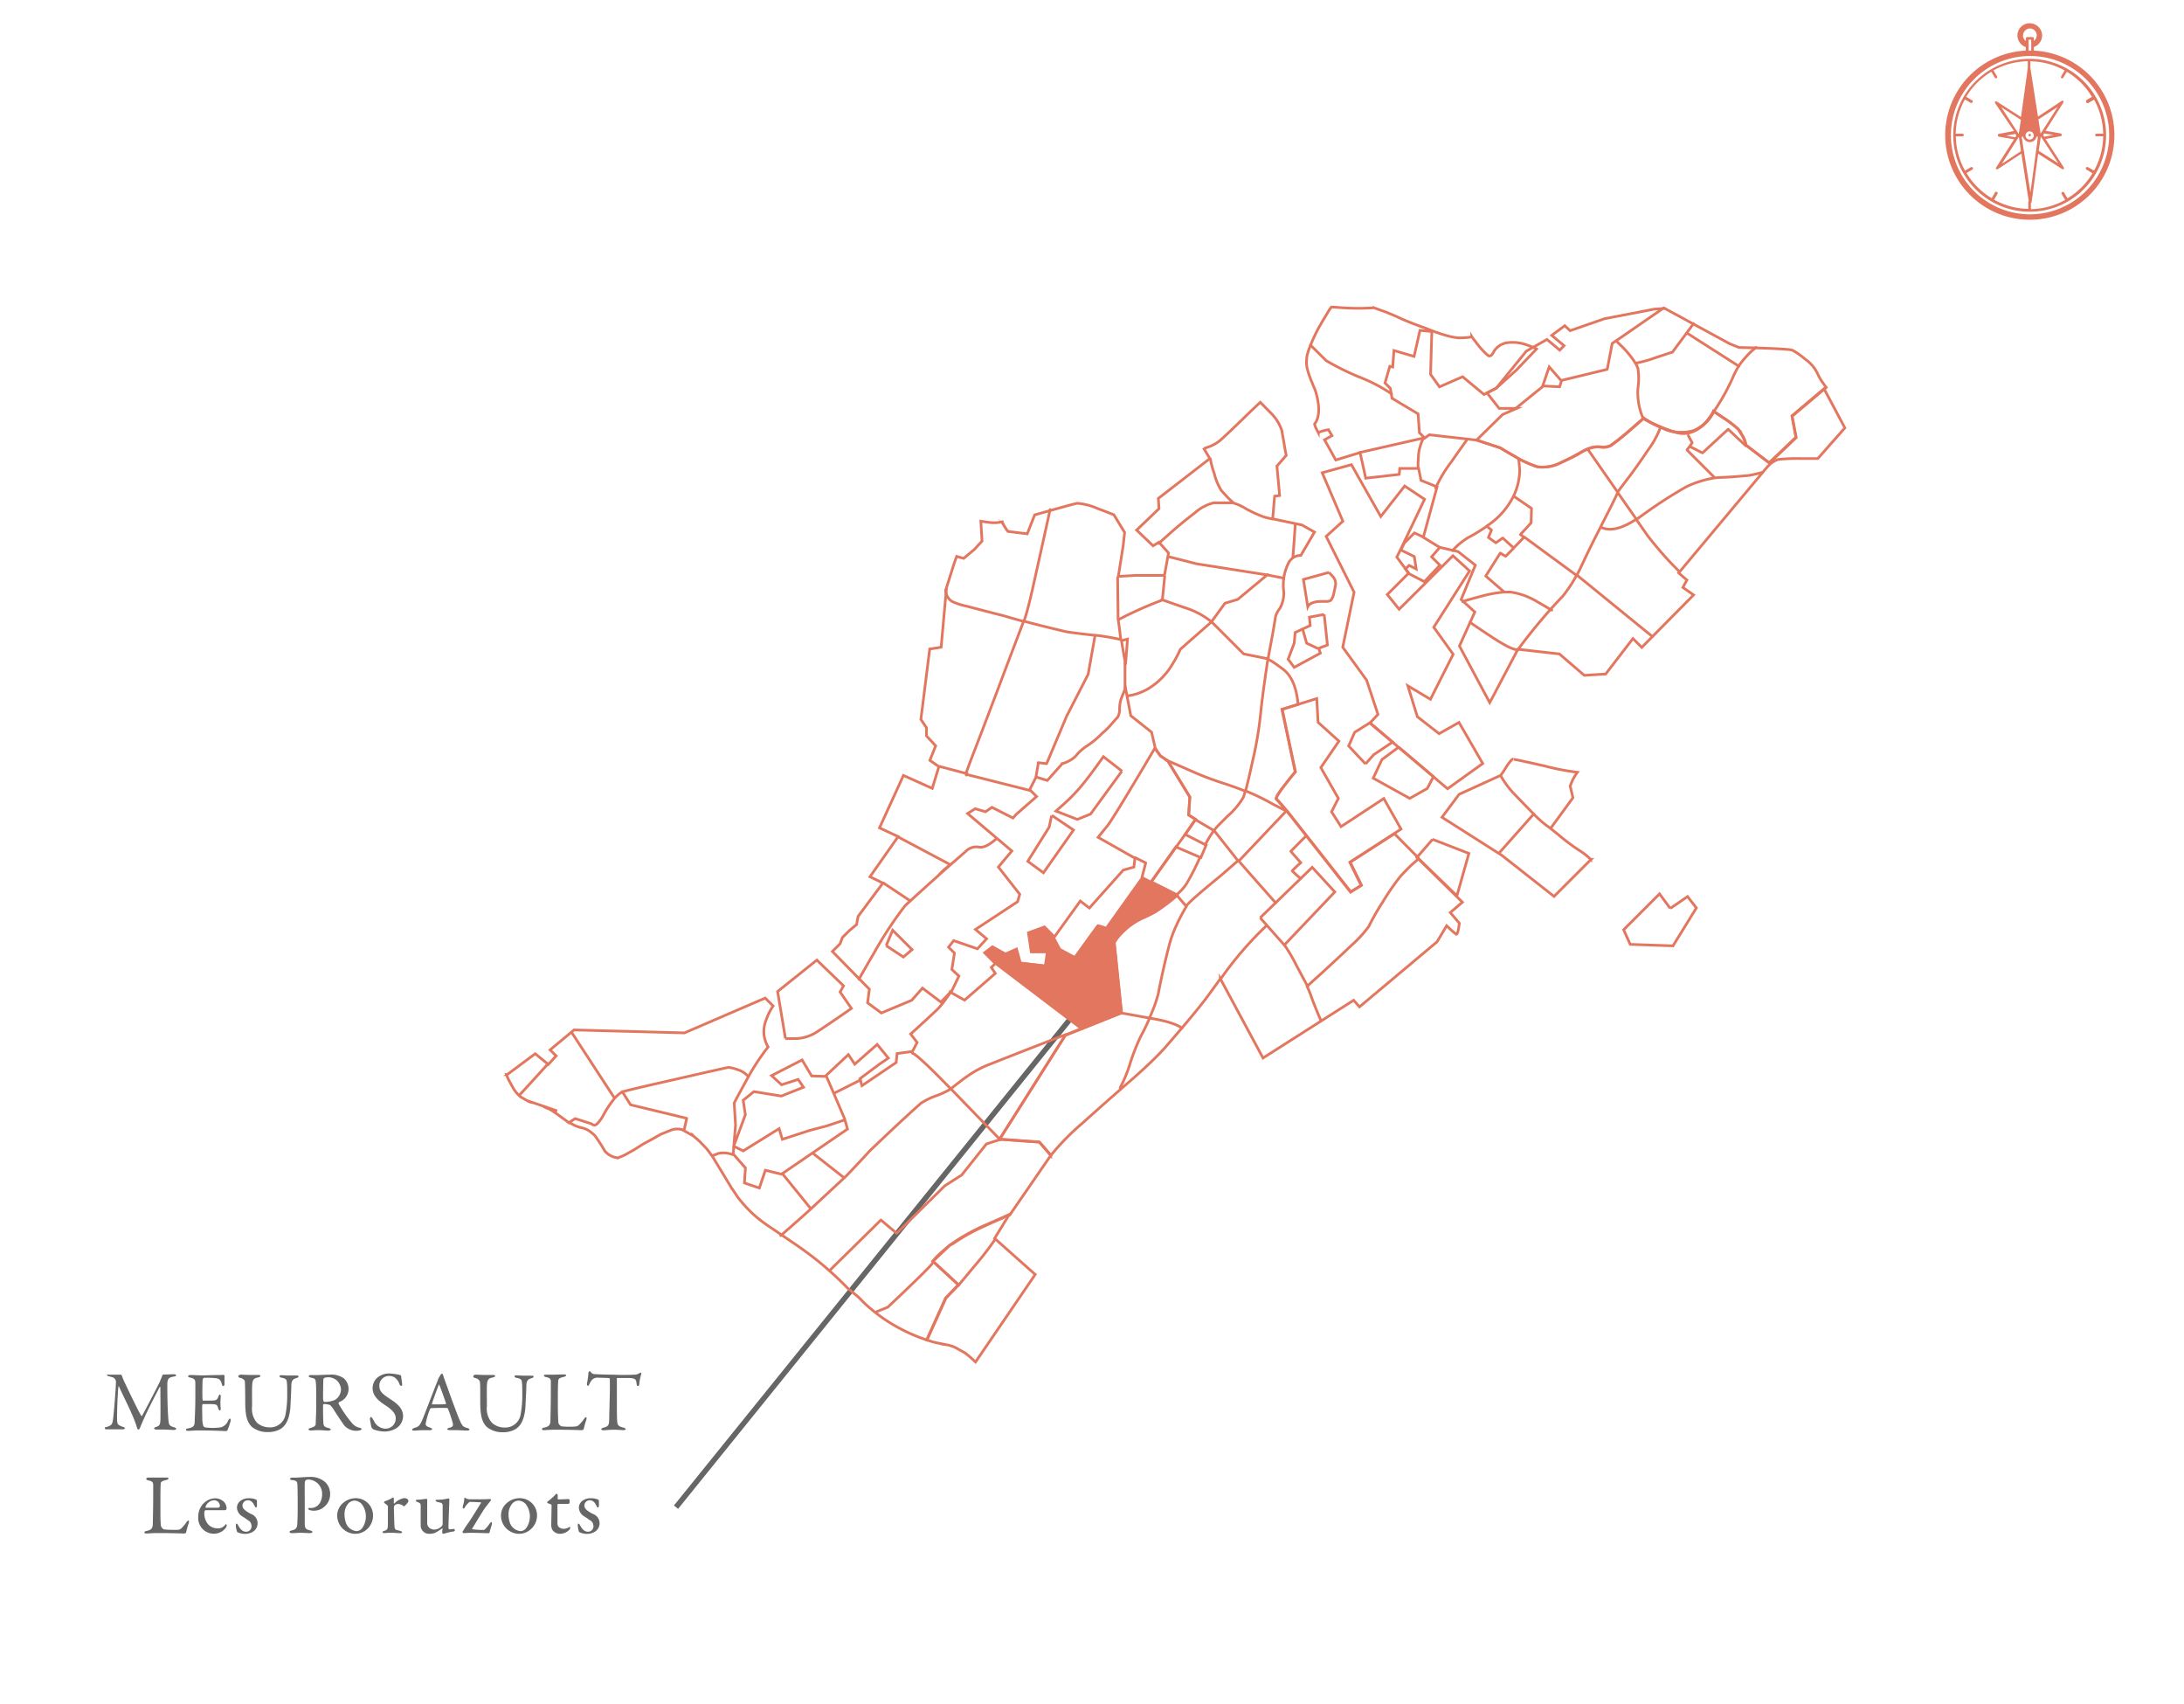 <svg xmlns="http://www.w3.org/2000/svg" viewBox="0 0 408.42 318.54"><title>carteBeauneai</title><g id="Parcelles"><path d="M380.34,9.46V8.8a2.33,2.33,0,0,0,1.55-2.16,2.34,2.34,0,0,0-2.33-2.29,2.28,2.28,0,0,0-2.29,2.29,2.33,2.33,0,0,0,1.56,2.16v.66a15.82,15.82,0,1,0,1.51,0Zm-2-2.82a1.27,1.27,0,1,1,2,1V7.17a.26.26,0,0,0-.24-.24h-1a.27.27,0,0,0-.25.24v.49A1.39,1.39,0,0,1,378.29,6.64Zm1.51.77V9.46h-.48V7.41Zm-.24,32.66a14.8,14.8,0,1,1,14.82-14.78A14.85,14.85,0,0,1,379.56,40.07Z" style="fill:#e3765e"/><path d="M379.56,11a14.29,14.29,0,1,0,14.29,14.28A14.3,14.3,0,0,0,379.56,11Zm10.61,8.16a.22.22,0,0,0,.21.12.15.15,0,0,0,.12,0l1.1-.65A13.65,13.65,0,0,1,393.31,25h-1.26a.27.27,0,0,0-.25.24.28.28,0,0,0,.25.25h1.26a13.61,13.61,0,0,1-1.71,6.4l-1.1-.61a.27.27,0,1,0-.29.45l1.1.65a13.61,13.61,0,0,1-4.69,4.7L386,36a.27.27,0,0,0-.37-.09.27.27,0,0,0-.08.37l.65,1.1a13.65,13.65,0,0,1-6.41,1.72V37.82a.26.26,0,0,0-.24-.24.27.27,0,0,0-.25.24v1.23a13.61,13.61,0,0,1-6.4-1.72l.65-1.1a.27.27,0,0,0-.45-.29l-.65,1.11a13.73,13.73,0,0,1-4.7-4.7l1.11-.65a.27.27,0,0,0-.29-.45l-1.1.65a13.61,13.61,0,0,1-1.72-6.4H367a.27.27,0,0,0,.24-.25A.26.26,0,0,0,367,25h-1.27a13.65,13.65,0,0,1,1.72-6.41l1.1.65a.15.15,0,0,0,.12,0,.24.24,0,0,0,.21-.12.27.27,0,0,0-.09-.37l-1.1-.65a13.61,13.61,0,0,1,4.7-4.69l.65,1.1a.22.22,0,0,0,.2.12.17.17,0,0,0,.13,0,.27.27,0,0,0,.08-.37l-.66-1.1a13.68,13.68,0,0,1,6.41-1.71v1.26a.28.28,0,0,0,.25.25.27.27,0,0,0,.24-.25V11.46a13.65,13.65,0,0,1,6.41,1.71l-.65,1.1a.27.27,0,0,0,.08.37.15.15,0,0,0,.12,0,.25.25,0,0,0,.21-.12l.65-1.1a13.5,13.5,0,0,1,4.69,4.69l-1.1.65C390.13,18.88,390.09,19.05,390.17,19.17Z" style="fill:#e3765e"/><path d="M381.14,28.74l4.47,2.85a.28.28,0,0,0,.32,0,.27.27,0,0,0,0-.32L382.53,26l2.83-.54c.11,0,.2-.15.2-.26s-.09-.2-.21-.26l-2.83-.49,3.33-5.26a.24.24,0,0,0,0-.31.25.25,0,0,0-.32,0l-4.42,2.92-1.4-9a.22.22,0,0,0-.26-.2.32.32,0,0,0-.26.21l-1.25,9.07L373.44,19a.28.28,0,0,0-.32,0,.27.27,0,0,0,0,.32l3.5,5.17-2.82.54c-.12,0-.2.15-.2.26a.26.26,0,0,0,.06.17.33.33,0,0,0,.14.09l2.84.49-3.34,5.26a.25.25,0,0,0,0,.31.24.24,0,0,0,.31,0l4.4-2.89,1.4,9.05s0,.08.09.14a.2.2,0,0,0,.17.06.32.32,0,0,0,.26-.21ZM384,25.22l-1.7.34-.23-.29.2-.32Zm-2.36.31,3.27,5-3.66-2.34.39-2.66ZM384.79,20,381.6,25h0l-.4-2.68Zm-9.62,5.37,1.7-.34.2.32-.2.32Zm2.36-.31-3.27-5,3.65,2.34L377.53,25Zm1.93-10.47L381.05,25h-.29a1.32,1.32,0,0,0-.35-.63,1.27,1.27,0,0,0-1.79,0,1.47,1.47,0,0,0-.34.64H378Zm.65,11.28a.78.78,0,0,1-1.1,0,.77.77,0,1,1,1.1,0Zm-5.76,4.76,3.19-5.05h0l.39,2.68Zm3.71-5.06h.28a1.34,1.34,0,0,0,.36.63,1.27,1.27,0,0,0,1.79,0,1.47,1.47,0,0,0,.34-.64h.28L379.7,36Z" style="fill:#e3765e"/><path d="M379.4,25.09a.3.3,0,0,0-.08.16.21.21,0,0,0,.08.16.26.26,0,0,0,.16.09.19.19,0,0,0,.16-.09.3.3,0,0,0,.08-.16.21.21,0,0,0-.08-.16A.24.24,0,0,0,379.4,25.09Z" style="fill:#e3765e"/><path d="M377.73,25l1.71-11.27,2,11.45h-.71l-.27-.49-.45-.23h-.18l-.41,0a.83.83,0,0,0-.22,0l-.14.05-.31.31-.18.41h-.77Z" style="fill:#e3765e"/><rect x="102.56" y="232.8" width="124.76" height="1" transform="matrix(0.63, -0.78, 0.78, 0.63, -120.17, 214.79)" style="fill:#666"/><path d="M20.48,257c1,0,1.21,0,2.14,0a.4.4,0,0,1,.18.2,9.77,9.77,0,0,0,.61,1.46c.89,1.89,2.75,5.73,3,6,0,.05.13.1.16.05.15-.27,3.14-5.92,3.4-6.59,0-.07.27-.61.37-.93a.4.4,0,0,1,.17-.22c.58,0,1.87-.05,2-.05s.41,0,.41.17-.12.21-.41.26a3.51,3.51,0,0,0-.72.21c-.24.09-.5.4-.5,1.23,0,4.45.18,6.48.23,6.93.09.72.27.88,1,1.11.28.06.43.19.43.3s-.23.21-.47.21-1.4-.08-2-.08c-.3,0-.83,0-1.21,0-.18,0-.44-.06-.44-.22s.2-.22.42-.29c.66-.19.69-.56.74-1.15s0-5.36,0-6.18c0-.11-.06-.21-.16-.05-.17.31-2,3.83-2.59,5.14-.39.84-.75,1.67-1,2.29-.18.46-.26.45-.37.45s-.19-.13-.24-.3c-.11-.4-.29-.93-.59-1.7-.87-2.11-2.18-4.64-2.77-6-.05-.12-.1-.13-.12,0-.12.68-.3,4.71-.25,6.18,0,.82.16,1,1,1.3.36.1.44.16.44.3s-.18.19-.44.19c-.51,0-1.18,0-1.6,0s-.88,0-1.28,0c-.24,0-.41,0-.41-.22s.11-.17.32-.22c1-.29,1.09-.56,1.21-1.47.16-1.11.52-5.72.55-6.92a.94.94,0,0,0-.72-.93l-.69-.19c-.11,0-.26-.14-.26-.26S20.13,257,20.48,257Z" style="fill:#666"/><path d="M40.37,257.07c.53,0,1.23,0,1.47-.05,0,0,.13.09.14.17,0,.74,0,1.2,0,1.52s-.1.42-.24.42-.23-.22-.26-.38c-.21-.85-.56-1-1.07-1.09a15.81,15.81,0,0,0-2.28-.07s-.2.08-.24.45-.08,3.41,0,3.65c0,.07,0,.16.11.16h1c1.5,0,1.57-.06,1.86-.8.09-.24.19-.34.28-.34s.15.23.13.36c0,.45-.05.76-.05,1.15s0,.66.05,1-.06.46-.17.46-.23-.18-.28-.35c-.22-.74-.29-.79-1.26-.83-.51,0-1.15,0-1.59,0-.06,0-.14.12-.14.15-.06.33,0,1.82,0,2.51a5.25,5.25,0,0,0,.16,1.33.53.53,0,0,0,.31.35,10.07,10.07,0,0,0,3,0,2,2,0,0,0,1.33-1.18c.18-.36.27-.45.37-.45s.16.25.13.43a13.26,13.26,0,0,1-.58,1.71c0,.07-.19.2-.27.2s-2.59-.13-5.2-.13c-.85,0-1.2.08-1.81.08-.31,0-.48,0-.48-.21s.19-.19.45-.26c.8-.19,1.1-.3,1.17-1.17,0-.67.12-2.56.12-4.54s0-2.24,0-2.71c0-.7-.19-.89-.9-1.05-.34-.08-.46-.15-.46-.27s.22-.23.44-.23c.76,0,1.38.07,2.45.07Z" style="fill:#666"/><path d="M45,257c.67,0,1.05.05,1.64.05s1.2,0,1.56,0,.49.05.49.18-.17.24-.48.3c-.57.12-.88.28-1,.92s-.07,2.19-.07,4.46a4,4,0,0,0,.9,3.06,3.56,3.56,0,0,0,2.32.88,2.91,2.91,0,0,0,3-2.24,19.21,19.21,0,0,0,.35-4c0-1,0-1.87-.06-2.06,0-.61-.16-.84-1.06-1-.16,0-.33-.18-.33-.29s.09-.16.37-.16.84.05,1.36.05,1,0,1.44,0c.25,0,.4.05.4.18s-.13.21-.35.29c-.69.19-1,.46-1,1.47,0,.69-.11,2.47-.14,3.3-.08,2.78-.85,4.19-2,4.83a4.68,4.68,0,0,1-2.3.51,4.58,4.58,0,0,1-2.9-.94c-.9-.85-1.28-2-1.28-4.71,0-2.3-.05-3.58-.07-3.79s-.25-.56-.86-.69c-.19-.05-.37-.13-.37-.27S44.75,257,45,257Z" style="fill:#666"/><path d="M63.87,261.9c-.08.05-.38.19-.49.27a.26.26,0,0,0-.07.24A22.39,22.39,0,0,0,65.79,266a2.5,2.5,0,0,0,1.57.95c.13,0,.26.16.26.22s-.13.16-.23.21a2.66,2.66,0,0,1-.88.11,3,3,0,0,1-2.13-1c-.56-.77-1.37-2-2-3a6.3,6.3,0,0,0-.64-.8,3.24,3.24,0,0,0-1.14-.2c-.11,0-.19.14-.19.19,0,.27,0,2.3.06,3.23,0,.67.21.9,1,1.07.27.08.39.2.39.28s-.31.2-.39.2c-.67,0-1-.09-2.06-.09-.29,0-1.12.06-1.3.06s-.41-.06-.41-.22.14-.16.35-.24c.7-.23,1-.32,1-.93s.09-2.19.09-3.15c0-2.47,0-3.93-.09-4.55s-.21-.62-.93-.8c-.24-.06-.38-.14-.38-.27s.08-.19.43-.19h.89c.6,0,1.73-.08,2.6-.08a4,4,0,0,1,2.61.67,2.61,2.61,0,0,1-.39,4.24ZM63,258.09a2.51,2.51,0,0,0-1.58-.61,3.08,3.08,0,0,0-.77.11.65.65,0,0,0-.19.34c0,.56-.1,3.65,0,3.92a.32.32,0,0,0,.26.24,4.81,4.81,0,0,0,2-.41,2.43,2.43,0,0,0,1.05-2A2.64,2.64,0,0,0,63,258.09Z" style="fill:#666"/><path d="M74.85,257.07c.09,0,.19.27.19.3,0,.3.16,1.23.16,1.3,0,.27,0,.43-.11.43a.45.45,0,0,1-.39-.34,2.61,2.61,0,0,0-.78-1.15,1.85,1.85,0,0,0-1.14-.37,1.8,1.8,0,0,0-1.84,1.87c0,1.14.82,1.64,2.23,2.58,1.23.83,2.21,1.67,2.21,3.11a2.75,2.75,0,0,1-1.32,2.25,4.46,4.46,0,0,1-2.17.58,6.43,6.43,0,0,1-2.1-.42,1.13,1.13,0,0,1-.37-.51c-.08-.54-.24-1.25-.24-1.5,0-.07.16-.31.22-.31s.37.42.6.91a2.46,2.46,0,0,0,2.08,1.29A1.88,1.88,0,0,0,74,265.15c0-.67-.33-1.39-2-2.47-1.36-.88-2.32-1.81-2.32-3.17a2.64,2.64,0,0,1,.88-1.95,3.4,3.4,0,0,1,2.37-.78A9.66,9.66,0,0,1,74.85,257.07Z" style="fill:#666"/><path d="M82.9,257.19c.12.44.4,1.16.7,2,.83,2.34,2,5.5,2.3,6.16.53,1.31.79,1.44,1.51,1.62.26.08.38.16.38.27s-.11.21-.51.21-1.31-.08-2-.08c-.51,0-.73,0-1.13,0s-.5-.11-.5-.19.1-.21.39-.26c.76-.16.7-.48.64-.82a24.29,24.29,0,0,0-.9-2.73c0-.07-.08-.16-.54-.16-.89,0-2.29,0-2.63.06-.06,0-.14.08-.18.13a13,13,0,0,0-.83,2.8c0,.19.07.47.79.69.27.08.43.18.43.29s-.24.2-.45.2-.67,0-1.26,0-1.43.08-1.67.08-.37-.07-.37-.16.11-.24.35-.32c.81-.27,1-.32,1.48-1.36.37-.82,2.19-5.65,2.86-7.29.1-.22.11-.32.15-.41a1.36,1.36,0,0,1,.11-.27l.38-.64c.11-.13.18-.21.26-.21S82.77,256.84,82.9,257.19Zm.51,5.19c-.27-.82-1.11-3.22-1.25-3.44s-.08-.11-.13,0c-.29.77-1.12,3-1.25,3.5,0,.07,0,.12.08.12.64,0,2,0,2.5-.05C83.38,262.51,83.42,262.43,83.41,262.38Z" style="fill:#666"/><path d="M88.89,257c.67,0,1.06.05,1.65.05s1.2,0,1.55,0,.5.05.5.18-.18.24-.48.3c-.58.12-.88.28-1,.92s-.06,2.19-.06,4.46A4,4,0,0,0,92,266a3.52,3.52,0,0,0,2.32.88,2.91,2.91,0,0,0,3-2.24,19.21,19.21,0,0,0,.35-4c0-1,0-1.87-.06-2.06,0-.61-.16-.84-1.06-1-.16,0-.33-.18-.33-.29s.09-.16.36-.16.85.05,1.36.05,1,0,1.45,0c.25,0,.4.05.4.18s-.13.21-.36.29c-.69.19-1,.46-1,1.47,0,.69-.11,2.47-.14,3.3-.08,2.78-.85,4.19-2,4.83a4.69,4.69,0,0,1-2.31.51,4.57,4.57,0,0,1-2.89-.94c-.9-.85-1.28-2-1.28-4.71,0-2.3,0-3.58-.07-3.79s-.26-.56-.86-.69c-.2-.05-.37-.13-.37-.27S88.64,257,88.89,257Z" style="fill:#666"/><path d="M102.17,257c.43,0,.72,0,1.19,0,.62,0,1.71-.05,2.09-.05s.4.06.4.17-.12.21-.36.28c-.93.2-1,.38-1.08.62-.09.72-.09,2.34-.09,4.71,0,1.24.05,2.78.11,3.31a1.14,1.14,0,0,0,.54.61,12.06,12.06,0,0,0,1.54.08,10.88,10.88,0,0,0,1.14-.05,1,1,0,0,0,.64-.31,6.73,6.73,0,0,0,.91-1.07c.18-.29.32-.35.4-.35s.13.18.06.43a16.12,16.12,0,0,0-.49,1.73c0,.18-.32.27-.39.27s-1.64-.09-4.89-.09c-1.09,0-1.84.08-2.07.08s-.46,0-.46-.18.12-.24.38-.29c.88-.17,1.11-.48,1.19-1.1,0-.4.08-2.95.08-5.27,0-.64,0-1.74,0-2.27,0-.35-.1-.66-.85-.8-.32-.06-.45-.19-.45-.3S101.82,257,102.17,257Z" style="fill:#666"/><path d="M118.51,257a1.9,1.9,0,0,0,1.09-.29.5.5,0,0,1,.22-.09c.08,0,.15.14.07.37a8.72,8.72,0,0,0-.35,1.84c0,.14-.15.3-.28.3s-.17-.11-.22-.51c-.1-.83-.3-.91-1.3-1-.27,0-2,0-2.24,0s-.14.18-.14.21v3.92c0,1.86,0,3.38.06,4s.16.91,1.15,1.14c.21.05.44.17.44.29s-.29.19-.45.19-1.12-.08-1.83-.08-1.61.11-1.82.11-.48-.1-.48-.19.16-.24.3-.27c1.12-.26,1.16-.53,1.2-1.73,0-.95.12-4.21.12-5.45v-1.9c0-.13-.08-.21-.13-.21-.32-.05-1.73-.08-2-.08a1.42,1.42,0,0,0-1.18.37,3.38,3.38,0,0,0-.53.83c-.14.34-.24.32-.3.32s-.16-.21-.16-.37a16.17,16.17,0,0,0,.3-2.13.32.32,0,0,1,.24-.25c.08,0,.08.11.26.25a1,1,0,0,0,.54.31c.42,0,1.7.1,3.75.1C115.68,257.07,117.86,257.05,118.51,257Z" style="fill:#666"/><path d="M27.82,276.23c.43,0,.72,0,1.19,0s1.71,0,2.09,0,.4.06.4.17-.13.21-.37.28c-.92.2-1,.38-1.07.62C30,278,30,279.63,30,282c0,1.24,0,2.78.11,3.31a1.1,1.1,0,0,0,.54.61,12.06,12.06,0,0,0,1.54.08A10.88,10.88,0,0,0,33.3,286a1,1,0,0,0,.64-.3,7.5,7.5,0,0,0,.91-1.08c.17-.29.32-.35.4-.35s.13.18.06.43a14.08,14.08,0,0,0-.49,1.73c0,.18-.32.27-.39.27s-1.65-.09-4.9-.09c-1.08,0-1.84.08-2.06.08s-.46,0-.46-.18.12-.24.38-.29c.88-.17,1.1-.48,1.18-1.1,0-.4.08-2.95.08-5.27,0-.64,0-1.74,0-2.27,0-.35-.1-.66-.85-.8-.32-.06-.45-.19-.45-.3S27.47,276.23,27.82,276.23Z" style="fill:#666"/><path d="M41.81,280.71a1.82,1.82,0,0,1,.56,1.35.32.32,0,0,1-.31.27H38.41s-.11.08-.13.12a2.44,2.44,0,0,0-.08.56,3.31,3.31,0,0,0,.61,1.83,2.3,2.3,0,0,0,1.8.88,1.61,1.61,0,0,0,1.45-.58c.07-.09.15-.19.21-.19s.13.11.13.19a1.06,1.06,0,0,1-.11.39,2.75,2.75,0,0,1-2.32,1.2,2.91,2.91,0,0,1-2.89-3.19A3.41,3.41,0,0,1,39,280.4a3.18,3.18,0,0,1,1.21-.29A2.36,2.36,0,0,1,41.81,280.71Zm-3.37,1a.14.14,0,0,0,.07.17c.42,0,1.26,0,2.06,0,.39,0,.55-.08.55-.4a1.08,1.08,0,0,0-1.06-1A1.74,1.74,0,0,0,38.44,281.71Z" style="fill:#666"/><path d="M47.41,280.19a3.67,3.67,0,0,1,.51.17.36.36,0,0,1,.13.23c0,.28,0,.83,0,.94s-.06.29-.19.29-.16-.1-.24-.27c-.35-.76-.75-1.07-1.28-1.07a1,1,0,0,0-1,1c0,.54.51,1,1.59,1.55a1.86,1.86,0,0,1,.32,3.36,2.76,2.76,0,0,1-1.35.37,3.26,3.26,0,0,1-1.55-.35,4,4,0,0,1-.24-1.22c0-.18,0-.34.13-.34s.24.2.33.37c.45.82.88,1.14,1.46,1.14a1,1,0,0,0,1-1.12,1.24,1.24,0,0,0-.72-1.07c-.39-.28-.48-.36-1-.68a2,2,0,0,1-1-1.61,1.64,1.64,0,0,1,.88-1.44,2.41,2.41,0,0,1,1.28-.34A3.52,3.52,0,0,1,47.41,280.19Z" style="fill:#666"/><path d="M57.61,276.6a.9.9,0,0,0-.46.15c-.06,0-.14.24-.16.62s0,2.32,0,4.16c0,1.46,0,2.79,0,3.19,0,1,.14,1.17,1,1.4.3.08.43.16.43.31s-.29.19-.53.19c-.4,0-1-.06-1.68-.06-.46,0-1.12.06-1.61.06-.28,0-.45-.08-.45-.22s.16-.21.32-.26c.9-.19,1.07-.51,1.12-1.17s.08-2.09.08-2.89c0-.53,0-3.93-.05-4.44s0-.8-.89-.93c-.33,0-.5-.14-.5-.24s.16-.2.37-.22a4.67,4.67,0,0,1,.53,0c.64,0,1.87-.13,2.67-.13a4.17,4.17,0,0,1,3,.95,3,3,0,0,1,.93,2.17,3,3,0,0,1-1.12,2.48,2.89,2.89,0,0,1-2.69.6c-.19-.08-.27-.16-.27-.26s.06-.14.19-.14h.4c.85,0,2-.76,2-2.6A2.66,2.66,0,0,0,57.61,276.6Z" style="fill:#666"/><path d="M69.76,283.36a3.45,3.45,0,0,1-1.39,2.75,3.24,3.24,0,0,1-2,.64,3.42,3.42,0,0,1-3.31-3.28,3.08,3.08,0,0,1,1.12-2.5,3.61,3.61,0,0,1,2.37-.88A3.22,3.22,0,0,1,69.76,283.36ZM65.21,281a3,3,0,0,0-.78,2.05,4.76,4.76,0,0,0,.19,1.43,2.34,2.34,0,0,0,2.08,1.77,1.48,1.48,0,0,0,1-.52,3.81,3.81,0,0,0-.08-4.57,2,2,0,0,0-1.35-.62A1.75,1.75,0,0,0,65.21,281Z" style="fill:#666"/><path d="M72,280.65a6.38,6.38,0,0,0,1.18-.51c.2-.13.28-.19.32-.19s.15.14.15.19c0,.29,0,.57,0,.88,0,.06.08.08.11.06a3.16,3.16,0,0,1,1.82-1c.66,0,.8.4.8.54a.88.88,0,0,1-.09.23,4.37,4.37,0,0,1-.66.74.47.47,0,0,1-.22-.05,1.53,1.53,0,0,0-.88-.36.93.93,0,0,0-.71.23.62.62,0,0,0-.16.35c0,.32.08,3.22.1,3.46,0,.46.13.77.41.81l.74.2c.26.08.29.19.29.25s-.15.15-.39.15c-.4,0-1-.08-1.88-.08-.49,0-.68.06-1.06.06-.18,0-.34-.06-.34-.19s.2-.16.32-.21c.63-.21.67-.37.69-1.33v-3.05a.51.51,0,0,0-.18-.48c-.38-.31-.54-.37-.54-.44A.3.3,0,0,1,72,280.65Z" style="fill:#666"/><path d="M82.54,285.39a.88.88,0,0,0,.24-.39l0-3.68a.58.58,0,0,0-.27-.35l-.73-.19c-.12,0-.32-.13-.32-.26s.2-.14.36-.14a7.74,7.74,0,0,0,1.72-.18,1.18,1.18,0,0,1,.38-.06c.08,0,.11.18.11.24,0,.45-.16,4-.16,5.31,0,0,.07.23.2.23s.6-.08.8-.08.17.25.19.3a.25.25,0,0,1-.18.16,9.43,9.43,0,0,0-1.46.31,4.59,4.59,0,0,1-.56.14c-.06,0-.16-.11-.16-.22s0-.41.07-.68c0-.08,0-.12-.08-.11a12.85,12.85,0,0,1-1.31.82,2.91,2.91,0,0,1-1.08.19,1.55,1.55,0,0,1-1.63-1.51c0-1.15,0-3,0-3.8,0-.45-.32-.52-.59-.63s-.29-.14-.29-.29.08-.14.27-.14c.45,0,1.63-.18,1.7-.18s.13.15.13.24c0,.55,0,3.57,0,4.29a1.14,1.14,0,0,0,.4.9,1.48,1.48,0,0,0,1.09.32A2,2,0,0,0,82.54,285.39Z" style="fill:#666"/><path d="M91.65,280.25c.06,0,.06,0,.12.05a.19.19,0,0,1,0,.24c-.27.37-.56.69-1,1.28s-1.78,2.83-2.45,3.92a.1.1,0,0,0,0,.16,16.55,16.55,0,0,0,2.05.13.47.47,0,0,0,.38-.19,7.07,7.07,0,0,0,.79-.95c.14-.21.27-.35.33-.35s.15.21.13.3c0,.24-.32,1-.43,1.6a.3.3,0,0,1-.21.2c-.11,0-2.42-.08-3.18-.08s-1.12.05-1.49.06a.31.31,0,0,1-.21-.22,18.64,18.64,0,0,1,1.12-1.72c.46-.64,1.58-2.46,2.34-3.68a.09.09,0,0,0,0-.13c-.11,0-1.31-.09-2.07-.09-.14,0-.67.56-.94,1,0,.09-.13.25-.24.25s-.16-.14-.16-.27a1.86,1.86,0,0,1,.13-.54,4.15,4.15,0,0,0,.16-1,.17.17,0,0,1,0-.13c.09-.08.16-.08.17-.07a1.53,1.53,0,0,0,.83.28h1.46C90.59,280.32,91.29,280.24,91.65,280.25Z" style="fill:#666"/><path d="M100.43,283.36A3.45,3.45,0,0,1,99,286.11a3.24,3.24,0,0,1-2,.64,3.42,3.42,0,0,1-3.31-3.28,3.08,3.08,0,0,1,1.12-2.5,3.61,3.61,0,0,1,2.37-.88A3.22,3.22,0,0,1,100.43,283.36ZM95.89,281a3,3,0,0,0-.79,2.05,4.76,4.76,0,0,0,.19,1.43,2.34,2.34,0,0,0,2.08,1.77,1.48,1.48,0,0,0,1-.52,3.81,3.81,0,0,0-.08-4.57,2,2,0,0,0-1.34-.62A1.7,1.7,0,0,0,95.89,281Z" style="fill:#666"/><path d="M106.33,280.25s.18.08.18.13a5.29,5.29,0,0,1,0,.61c0,.14-.31.17-.42.17H104.4a.16.16,0,0,0-.15.12c0,.32,0,2.67,0,3.44a1,1,0,0,0,.27.78,1.37,1.37,0,0,0,1,.31,1.79,1.79,0,0,0,.78-.24c.15-.08.18-.1.24-.1s.1,0,.1.18a.68.68,0,0,1-.22.39,2.42,2.42,0,0,1-1.72.71,1.71,1.71,0,0,1-1.41-.75,2,2,0,0,1-.2-1.06c0-.59.06-3,.06-3.55,0-.11-.29-.23-.61-.32-.13-.05-.22-.13-.22-.18a.34.34,0,0,1,.09-.18,10,10,0,0,0,1.28-1.1c.2-.22.31-.35.37-.35a.39.39,0,0,1,.23.17v.76a.15.15,0,0,0,.12.13C104.72,280.32,106.27,280.25,106.33,280.25Z" style="fill:#666"/><path d="M111.36,280.19a3.67,3.67,0,0,1,.51.17.36.36,0,0,1,.13.23c0,.28,0,.83,0,.94s-.07.29-.2.29-.16-.1-.24-.27c-.35-.76-.75-1.07-1.28-1.07a1,1,0,0,0-1,1c0,.54.51,1,1.59,1.55a1.85,1.85,0,0,1,.32,3.36,2.76,2.76,0,0,1-1.35.37,3.26,3.26,0,0,1-1.55-.35,4,4,0,0,1-.24-1.22c0-.18,0-.34.13-.34s.24.2.33.37c.45.82.88,1.14,1.46,1.14a1,1,0,0,0,1-1.12,1.22,1.22,0,0,0-.72-1.07c-.39-.28-.48-.36-1-.68a2,2,0,0,1-1-1.61,1.64,1.64,0,0,1,.88-1.44,2.41,2.41,0,0,1,1.28-.34A3.45,3.45,0,0,1,111.36,280.19Z" style="fill:#666"/></g><g id="Calque_2" data-name="Calque 2"><g id="meursault_village" data-name="meursault village"><g id="_meursault_meursault_village_0_Layer0_0_FILL" data-name=" meursault meursault village 0 Layer0 0 FILL"><path d="M188.74,227.09c-1.42.59-2.94,1.28-4.59,2a35.6,35.6,0,0,0-6.58,3.73,34.18,34.18,0,0,0-2.58,2.3l-.57.66,4.79,4.41-2.38,2.48-3.54,7.83c.55.19,1.08.35,1.58.48l1.86.38a6.62,6.62,0,0,1,1.89.55l1.81,1a16.85,16.85,0,0,1,1.46,1.22l.54.5,11.16-16.36L186,231.52l2.72-4.43m-41.85-32.92h2a7.8,7.8,0,0,0,3.74-1.15q2.37-1.54,6.61-4.49l-2.12-3.08.65-1.15-5-4.81-7.33,5.87,1.46,8.8m114.66-54.46L258.43,142l-1.63,3.48,6.83,3.78,3.27-1.84,1.17-2.23-6.52-5.52m-6.19,3.15,1.53-1.73,3.54-2.36-4.25-3.6-2.85,1.77-1.12,2.56,3.15,3.36m-58.71,9.66-.45,2.16-4,6.38,2.93,2.15,5.62-8-4.06-2.74m13.14-8.26-3.49-2.71q-2.87,4.06-4.56,6a35.86,35.86,0,0,1-2.78,2.81l-1.53,1.36,4,1.56,2.47-1,5.84-8M283,141.9c-.25,0-.71.55-1.37,1.56a16.33,16.33,0,0,1-1,1.5l-7.77,3.54-3.2,4.29,11.18,7.11,9.78,7.69,6.92-6.92s0,0,0,0l-.05,0a13.84,13.84,0,0,0-2.37-1.83,39.33,39.33,0,0,1-3.83-2.9l0,0c-.72-.57-1.16-.92-1.32-1.07l4.18-5.73-.53-2.21a4.57,4.57,0,0,0,.31-.75,9.57,9.57,0,0,1,1.06-1.8,45.37,45.37,0,0,1-6.14-1.18c-3.68-.83-5.61-1.25-5.78-1.23m-35.44-27.1-2.76.51.14,1.57-2.8,1.29-.19,2-1.13,3,1.13,1.53,4.9-2.66-.31-.91,1.63-.61-.61-5.72m.91-7.86-4.79,1.32.81,5.11q.42-.89,2.22-1,.47,0,1.29,0a1.46,1.46,0,0,0,.79-.2,3,3,0,0,0,.57-1.29s.12-.6.34-1.66a2,2,0,0,0-.54-1.52l-.69-.74M225.05,83.73l1.2,2-9.64,7.45.13,1.92-4.18,4,3.07,2.94,1.1-.67,1.79,2-.76,4.2h-5.31l-3.32.19.91-5.74.27-2.48-2-3.29c-1-.4-2-.79-3-1.16a12.06,12.06,0,0,0-3.84-1c-.45.08-1.91.47-4.39,1.17l-3.59,1-1.39,3.54-3.62-.45c-.13-.18-.28-.39-.43-.63a4.52,4.52,0,0,1-.62-1.18,6.36,6.36,0,0,1-2.49.12l-1.52-.22.22,3.72-1.43,1.56-2,1.67-1.31-.37-.45,1.25L177,109.86,176,121l-2.14.34-1.65,13.15,1.05,1.57,0,1.52,1.72,1.85-1.09,2.72,1.69,1.17-1.24,4.07-5.39-2.42-4.48,9.8,3.49,1.63-5.27,7.51,2.42,1.18-4.64,6.23-.29,1.53L158.81,174l-1.26,1.25-.46,1.2-1.43,1.43,6.92,7.06-.34,2.54,2.58,1.9L170.5,187l2-2.27,3.46,2.61,2.06-2.16,1.31-2.7L178,181.24l.49-3.06-1.1-1.1.95-1.23,4.44,1.53,1.72-1.87-2.08-1.75,7.87-5.18.41-1.39-4-5.1,2.52-3-8.27-7,1.42-.9,1.92.57,1.21-.83,3.94,2,.59-.68,3.82-3.34-1.29-1.29,1.2-2.36,2.09.65,2.82-3.16a5.78,5.78,0,0,0,2.46-1.36,8.69,8.69,0,0,1,2.24-2,16.93,16.93,0,0,0,2.77-2.32,14.17,14.17,0,0,0,1.61-1.58c.66-.76,1.08-1.24,1.27-1.42a3,3,0,0,0,.35-1.51,6.65,6.65,0,0,1,.28-1.91q.77-1.87.81-2.1l1,5.25,3.89,3.08.69,3,.88,1.36,1.46,1,4.13,6.77-.22,3.36,1.29.81s-.62.93-1.94,2.82l3.92,2-1,2.33-4.67-2-4.62,6.53,4.89,2.46,0,0a36.7,36.7,0,0,1-4.06,3.06,25.7,25.7,0,0,1-2.46,1.21,13,13,0,0,0-4,2.92,8.58,8.58,0,0,0-1.26,1.64l1.36,13.15-10.48,4.18L186.92,213l0,0,7.4.53c.17.14.9,1,2.18,2.49l0,0a46,46,0,0,1,5.87-6q4.22-3.8,8.69-7.68t6.75-6.42q6.25-7.17,8.38-10.15c1.29-1.77,2-2.71,2-2.84l8,14.87L253.14,187l1.09,1.24,14.51-12.17,1.79-3,.81.77a12.6,12.6,0,0,0,1,.83c.15,0,.29-.37.4-1s.17-1,.17-1.07l-1.7-2,2.27-1.93-8.5-8.36.1-.09-4.3-4.35-8.35,5.35,2.12,4.32-2,1.24-11.32-14.41-.1-.09c-.09-.14-.48-.61-1.19-1.43a16.39,16.39,0,0,0-1.28-1.44c-.13-.26.39-1.13,1.55-2.61s1.86-2.29,2-2.48l-2.48-11.69,3-.94a.38.38,0,0,1,0-.16q-.44-4.68-2.85-6.46c-1.62-1.22-2.53-1.79-2.75-1.74,0-.24.24-1.48.66-3.71s.63-3.68.76-4.44a5,5,0,0,1,.83-1.5,6.1,6.1,0,0,0,.7-3,9.19,9.19,0,0,1,.92-5.51,2.54,2.54,0,0,1,1.39-1.19,2.76,2.76,0,0,1,.88-.15l2.55-4.36-2.34-1.32L238,97l.36-4.23.94-.13-.51-5.5,1.74-2c0-.06-.14-.63-.31-1.69s-.35-2-.53-3a8.22,8.22,0,0,0-2.12-3.32l-1.89-1.92s-1.1,1-3.27,3.12-3.71,3.54-4.23,4a7.41,7.41,0,0,1-2,1.16l-1,.35m-14.7,40.41-.76-4.48,1.13-.28-.37,4.76m-44.76,52.54,1.21-2.88,3.63,3.62-1.62,1.39-3.22-2.13M319.65,78.22a7.3,7.3,0,0,1-2.88,2.26,8,8,0,0,1-6-.55,16.46,16.46,0,0,1-3.41-1.79c-.14.14-.95.85-2.43,2.14s-2.63,2.2-3.66,2.94a1.57,1.57,0,0,1-.21.12,3.67,3.67,0,0,1-1.93.17,4.44,4.44,0,0,0-2.08.35,7.64,7.64,0,0,0-.83.35c-.75.44-1.53.87-2.34,1.3l-2.06,1a7.45,7.45,0,0,1-4.29.76,19.62,19.62,0,0,1-4.34-2c-1.59-.91-2.46-1.43-2.61-1.54l-4.46-1.45-8.83-1-.85.62-1-1-.25-3.53-4.87-2.91L260,72.6l-1-1,.9-3.11.55.12.22-3.08,3.77,1.1,1.1-4.87,2.22.22-.24,8,1.67,2.34,4.33-1.89,4,3.32,2.27-1.17,3.75-3.36,3.82-4,0,0a19.35,19.35,0,0,0-1.91-.76,7.78,7.78,0,0,0-3.79-.36,3.55,3.55,0,0,0-2.32,1.65c-.35.73-.73,1-1.13.66a14,14,0,0,1-1.87-2c-.68-.88-1.06-1.38-1.13-1.5,0,.12-.64.21-2,.26s-3.62-.59-6.73-1.86q-2-.68-4.14-1.59c-1-.47-2.08-.95-3.34-1.44l-2.07-.74a44,44,0,0,1-5.85,0l-2.09-.15a9,9,0,0,0-.81,1.23c-.61,1-1.16,1.9-1.67,2.84a29.57,29.57,0,0,0-1.52,3.32,9.24,9.24,0,0,0-.6,1.92,8.82,8.82,0,0,0-.07,1,5.41,5.41,0,0,0,.17,1.34,16.2,16.2,0,0,0,.76,2.21c.37.92.56,1.4.6,1.43a12.43,12.43,0,0,1,.65,2.59c.27,1.83,0,3.16-.67,4a3.19,3.19,0,0,0,.34.92l.35.68a8.24,8.24,0,0,1,1.91-.54l.66,1.12-1.4.78,1,1.77,1.1,2,4.55-1.39,1.06,4.79,6.26-.71.11-1.11h3.52l.45,2.23,3,1.21-2.56,9.38-1.67-.77-1.9,1.9-.63,1.3,0,0,2.5,1.22.36,2.32-1.33-.67-.67.67.64.88,0,0,0,0,2.89,1.5,2.9-3.09-1.56-1.55,1.55-1.78,3.41.79,3.23,2.54-2.66,6.43,2.56,2.32-2.88,6.36,5.66,10.58.5-.91,4.78-9.06,7.76.88,4.65,4,4-.25,5.1-6.63,1.65,1.65,9.69-9.8-2-1.4.75-1.39-1.54-1.33,15.82-18.92s.31-.4.86-1a4.51,4.51,0,0,1,1.91-1.29,33.06,33.06,0,0,1,4.28-.17l3.15,0L345,80l-3.9-7.33-6,5.07.74,4-5,4.78-4.39-3.35a5.08,5.08,0,0,0-.89-2.12,6,6,0,0,1-.38-.62,2.79,2.79,0,0,0-.17-.25,21.84,21.84,0,0,0-2.72-2.07l-1.5-1-.18-.11a1.38,1.38,0,0,1-.2-.13A6.27,6.27,0,0,1,319.65,78.22Z" style="fill:none;stroke:#e3765e;stroke-miterlimit:10;stroke-width:0.5px"/></g></g><g id="meursault_premiercru" data-name="meursault premiercru"><g id="_meursault_meursault_premiercru_0_Layer0_0_FILL" data-name=" meursault meursault premiercru 0 Layer0 0 FILL"><path d="M216.47,140.61l-.5-.75q-7.86,13.3-8.93,14.6c-1.06,1.29-1.63,2-1.69,2.08l6.89,3.9-.19,1.66-2,.57-6.33,7.09-1.7-1.31-4.84,6.71-1.86-1.87-3,1.1.54,3.57,3,0-.39,2.64-4.65-.56-.73-2.61-2.07.92L185.59,177l-1.46,1.12,2,2-.75.75.75,1.11-5.75,5-2.63-1.48c0,.06-.29.45-.79,1.16a16.94,16.94,0,0,1-1.62,2c-.7.67-1.68,1.58-2.94,2.74l-2.1,1.91,1.21,1.58-.88,1.68-2.87.39-.17,1.68-6.4,4.33-.38-1.3,3.73-2.78,1.59-1.08-2.09-2.55-4.2,3.69-1.19-1.79-4.34,4.07-2.53-.08L150,198.16l-5.71,2.93,1.87,1.71,3.1-1,1,1.46-4.15,1.65-5.13-.83-2,1.62.41,2.7-2.18,5.88,1.78.88L145.7,211l.6,2,5.06-1.65,3.33-.88,3.31-1.11.49,1.72-12.36,8.44-3-.74L142,222.1l-2.79-.94.19-2.81-2.29-2.62.44-5.41-.25-4.09c.11-.28.87-1.68,2.26-4.22a43.39,43.39,0,0,1,4.08-6.28,5.65,5.65,0,0,1-.35-5.08,10.41,10.41,0,0,1,1.29-2.58l-1.48-1.48L128,193.1l-20.65-.55-4.48,3.73L104,197.4,102.55,199l-2.46-2-5.22,3.88a.54.54,0,0,1-.17,0,2.06,2.06,0,0,0,.12.35l.17.36a1.67,1.67,0,0,1,.08.2l1,1.81a6.83,6.83,0,0,0,1.32,1.49l1.77,1,0,0a.8.8,0,0,1,.24,0l-.07-.07,4.87,1.67-2.58-.81,1.07.46c.29.15.57.32.84.49l.79.55,1.76,1.29,1,.53a6.17,6.17,0,0,0,1.79.66,3.9,3.9,0,0,1,1.56.75,7.69,7.69,0,0,1,.76.64s0,0,.11.13.42.6,1,1.47c.2.31.45.72.75,1.24a3,3,0,0,0,1.13.95,2.74,2.74,0,0,0,1,.36.57.57,0,0,1,.31.1l.65-.27c.35-.14.6-.26.74-.33l1.79-1,1.57-1,1.66-.9,1.66-.94,2-.81a3.38,3.38,0,0,1,2-.06l1.79,1,.05-.1.09.06,0,.08c.44.36.89.75,1.36,1.17l1.31,1.37q.52.66,1.17,1.59l3.55,5.86.07.07v0l1,1.51a24.85,24.85,0,0,0,3.49,3.71,30.33,30.33,0,0,0,3,2.19l4.2,2.86a61.61,61.61,0,0,1,9.73,8.12q.34.33,1.53,1.29a12.47,12.47,0,0,1,1.45,1.37,31.47,31.47,0,0,0,4.5,3.59,32.07,32.07,0,0,0,7.5,3.59l3.54-7.83,2.38-2.48-4.79-4.41,3.15-3,.54-.27a37.78,37.78,0,0,1,6-3.34c1.4-.64,2.49-1.13,3.27-1.45l1.34-.72-.1.14a.33.33,0,0,1,.14,0l0,0,7.7-11.18,0,0c-1.28-1.52-2-2.35-2.18-2.49l-7.4-.53,0,0,12.27-19.38,10.48-4.18-1.36-13.15a8.58,8.58,0,0,1,1.26-1.64,13,13,0,0,1,4-2.92,25.7,25.7,0,0,0,2.46-1.21,36.7,36.7,0,0,0,4.06-3.06.14.14,0,0,1-.05-.09l-4.79-2.42,6.36-8.92,1.94-2.82-1.29-.81.22-3.36-4.13-6.77-1.32-.87a6.25,6.25,0,0,1-.52-.75m63.27-68.06-1.72.91,2.27,2.89,3.27,0-2.63,1.15-4.86,4.77,4.48,1.48c.15.11,1,.63,2.61,1.54a19.62,19.62,0,0,0,4.34,2,7.45,7.45,0,0,0,4.29-.76c1.7-.78,2.84-1.34,3.4-1.68a9.57,9.57,0,0,1,1.83-.93,4.44,4.44,0,0,1,2.08-.35,3,3,0,0,0,2.14-.29,46,46,0,0,0,3.66-2.94c1.48-1.29,2.29-2,2.43-2.14a16.46,16.46,0,0,0,3.41,1.79,8,8,0,0,0,6,.55,7.3,7.3,0,0,0,2.88-2.26,6.27,6.27,0,0,0,.81-1.37,1.38,1.38,0,0,0,.2.13v0l.19.15,1.5,1a21.84,21.84,0,0,1,2.72,2.07,2.79,2.79,0,0,1,.17.25l.19.14.19.48a5.08,5.08,0,0,1,.89,2.12l4.36,3.32,5-4.75-.76-4,6.38-5.38c-.22-.29-.47-.63-.72-1a8.82,8.82,0,0,1-.95-1.69,7,7,0,0,0-2.27-2.6,14.77,14.77,0,0,0-2.37-1.67c-.42-.2-3.74-.37-10-.52l-1.74-.69-12.15-6.61-2,.14-9.29,1.79-6.41,2.23-1-.93-2.44,1.81,2.31,1.92-.81.84-2.39-2-3.86,2.19-5.69,7M292,71.21l-.34,1.1-3.17-.16,1.22-3.56Z" style="fill:none;stroke:#e3765e;stroke-miterlimit:10;stroke-width:0.5px"/></g></g><g id="meursault_commune" data-name="meursault commune"><g id="_meursault_meursault_commune_0_Layer0_0_FILL" data-name=" meursault meursault commune 0 Layer0 0 FILL"><path d="M312.34,169.83l-2-2.72-6.71,6.71,1.23,2.73,8,.28,4.37-7.09-1.65-2.13-3.22,2.22m-76.7,1.75,4.51,5.1,9.45-9.93-4.23-4.6-9.73,9.43m32.25-14.67L265,160.26l7.45,7.21,2.24-7.92-6.81-2.64M240,150.8c.71.82,1.1,1.29,1.19,1.43l11.42,14.5,2-1.24-2.12-4.32L262,155l-3.22-5.71-8,5.25-1.77-2.77,1.27-2.51L247,143.5l3.39-4.94-3.9-3.52-.25-4.44-6.46,2,2.48,11.69c-.19.19-.87,1-2,2.48s-1.68,2.35-1.55,2.61A16.39,16.39,0,0,1,240,150.8M266.4,93.34l-3.72-2.48-4.47,5.7-5.49-9.69-5.46,1.51,3.86,9.06L248,100.28l5.22,10.43L251.1,121l4.46,6.15,2.13,6.41-1.51,1.61,14.52,12.29,6.58-4.72-4.44-7.68-3.72,2.1L265.06,134l-1.79-5.78,4.23,2.51,4.25-8.41-3.63-5.06,6.7-10.52-3.12-2.84-10.05,10-2.22-2.75,4-4-2.22-3,.72-1.44,0,0Z" style="fill:none;stroke:#e3765e;stroke-miterlimit:10;stroke-width:0.5px"/></g></g><g id="meursault_parcel" data-name="meursault parcel"><path id="_meursault_meursault_parcel_0_Layer0_0_1_STROKES" data-name=" meursault meursault parcel 0 Layer0 0 1 STROKES" d="M311.14,57.56l-8.92,6.15.84.83a17,17,0,0,1,2.78,3.37,25.53,25.53,0,0,0,3.64-1c1.91-.64,3-1,3.27-1.07l2.69-3.62,1.26-1.72M292.05,71.11l8.51-2.06.93-4.85.73-.49M283.53,76.29l4.94-4m39.92-7.33a11.51,11.51,0,0,0-1.62,1.48,15.07,15.07,0,0,0-1.62,2A16.14,16.14,0,0,0,324,70.69a40.44,40.44,0,0,1-4.87,8.12q-2.75,3-5.83,2a36.87,36.87,0,0,1-6-2.53,12.12,12.12,0,0,1-1-5.68,12.75,12.75,0,0,0,0-3.75,7.55,7.55,0,0,0-.49-1M296.93,84l5.57,8v0c.08-.12.74-1,2-2.65s2.46-3.38,3.7-5.23a17.28,17.28,0,0,0,2.2-3.91M329.6,88.3a25.43,25.43,0,0,1-2.53.58c-2.05.2-3.94.34-5.66.4l-.75.06A19.64,19.64,0,0,0,315.35,91a87,87,0,0,0-8.59,5.59c-.26.19-.51.36-.77.52l2.1,3a64.23,64.23,0,0,0,5.86,6.65m1.78-25.31.72,1.34-.48.66,2.41,1.22,4.8-4.42,3.27,3.08M316,83.41l-.52.72,5.21,5.21M306,97.06l-3.49-5q-.18.61-3.2,6.47Q301.81,99.82,306,97.06ZM245.06,64.51,248,67.42a49.23,49.23,0,0,0,6.22,3.08,29.74,29.74,0,0,1,6,3.13M229.73,93.15c-.65-.69-1.09-1.17-1.33-1.44a10.8,10.8,0,0,1-1.34-3.24,15.82,15.82,0,0,1-.71-2.63m-9.67,15.75,2.24-2c1.4-1.24,2.92-2.48,4.54-3.72A8.16,8.16,0,0,1,227,94l2.53,0h1m-11.81,10.12,5.08,1.29h0l13.32,2.1,2.91.57m-9.53-14.09a9.75,9.75,0,0,1,2.54,1.14,23.14,23.14,0,0,0,3.31,1.51c.24.08.76.21,1.57.38m36.29-14.62q-.36.45-2.84,4a23.88,23.88,0,0,0-2.89,4.84m-3.3-3.76a25.16,25.16,0,0,1,.15-3,9.86,9.86,0,0,1,.87-2.59l-12,2.73M196.37,95.27s0,.11-.05.22q-.18.86-1,4.59-1,4.52-2.1,9.45t-1.75,6.6q3.36.9,7.77,1.94c.53.12,2.28.35,5.26.68l.31,0q1.41.16,3,.45,1.41.27,1.74.36M175.8,143.31l4.86,1.29a.21.21,0,0,0,0-.06c.15-.43.48-1.34,1-2.72q3-7.75,6-15.75l3.75-9.9v0c-1.29-.35-2.46-.68-3.52-1-2.64-.67-5-1.28-7.09-1.84a11.93,11.93,0,0,1-2.73-.87,2.46,2.46,0,0,1-1.2-2.29m22.72,23.43-3.87,9.17-1.57-.19m23.91-.48c.81.33,2.49,1.06,5,2.17a57,57,0,0,0,5.75,2.17c1.32.43,2.69.92,4.1,1.48q.63-2.38,1.27-5.37a70.17,70.17,0,0,0,1.55-9c.27-2.69.73-6.1,1.36-10.24l.07-.35m-.41.13-4.18-.84-6-6-5.84,5.13a20.39,20.39,0,0,1-1.52,2.85,13.1,13.1,0,0,1-4.34,4.44,10.52,10.52,0,0,1-4,1.43m6.37-18,4.21,1.47a15.36,15.36,0,0,1,5.11,2.67l2.51-3.46,2.38-.71,5.61-4.66m3.35,44.14c-.84-.43-2-1-3.41-1.79a40.48,40.48,0,0,0-4.11-1.91l-.35,1.17a14.44,14.44,0,0,1-3,3.58l-1.7,1.7c-.29.32-.56.63-.81.95l4.49,5.68m-6.13-3a20,20,0,0,1,1.64-2.7l0,0m-2.67,5.16a50,50,0,0,1-2.42,4.75,8.83,8.83,0,0,1-1.95,2.15l1.83,2.12q.51-.84,6.5-5.73l3.22-2.79m-19.28-.57,2,1-.71,2.72,1.53.81m29.34,19.55,2.78-2.51c1.78-1.63,3.6-3.32,5.46-5.09a23.43,23.43,0,0,0,3.3-3.58,44.31,44.31,0,0,1,2.6-4.56,48.21,48.21,0,0,1,3.22-4.7c.8-.89,1.58-1.69,2.35-2.4.48-.41.81-.71,1-.89,0-.1,0-.18,0-.25l.15.14-.14.11m-18.1,30.15c-.86-1.95-1.47-3.48-1.85-4.59a17.68,17.68,0,0,0-.77-1.83M284,86c0-.32.06.28.19,1.81a11.36,11.36,0,0,1-1.65,5.85,14.11,14.11,0,0,1-4.52,4.69l.9.75-.58,1.38,1.39,1,1.29-.9,2.05,1.86,1.93-2-.67-.51,2-2.19.07-2.7-3.2-2.19m-5.19,5.55a32.3,32.3,0,0,1-3.5,2.13,13.33,13.33,0,0,0-2.9,2.42m11.45-.46L281.56,104l-1-.6-2.72,4.29,3.47,3c.41,0,.82,0,1.2,0a13.59,13.59,0,0,1,4.94,1.79c1.3.74,2.13,1.24,2.49,1.47.76-.86,1.54-1.69,2.31-2.5a25.35,25.35,0,0,0,2.57-3.88l-9.8-7.19M290,113.91l.19.15m4.69-6.53c.31-.59.62-1.2.92-1.85q1.58-3.39,3.22-6.56l.32-.61M309,119l-14.1-11.48h0m-20,8.82c.31.24,1.67,1.16,4.11,2.77s4,2.37,4.82,2.38l0,0q3-4.08,6.14-7.57m-8.63-3.23a22.73,22.73,0,0,0-4.4.8q-3.1.81-3.39,1M280.63,145a16.94,16.94,0,0,0,2.8,3.7c.73.76,1.85,1.92,3.36,3.46a19,19,0,0,0,3,2.58m-20.57-52.41-3.1-1.91m14.34,58.92,6.37-7.18m-126.2,30.91c.81-1.45,1.76-3.12,2.87-5a70.55,70.55,0,0,1,5.68-8.64c.15-.18.5-.52,1.06-1l-5-3.33m5,3.33q1.56-1.46,5.24-4.74a10.28,10.28,0,0,1,1.19-1.19l.48-.41.53-.46-9.7-5.15m12.72-11.81v.07c.14-.31.15-.37,0-.18a.36.36,0,0,1,0,.11v-.05m11.89,3.15-11.89-3s0,.08,0,.12,0,0,0-.19m-3,17c1.39-1.2,2.41-2.09,3.07-2.69a2.77,2.77,0,0,1,2.32-.64c.82.16,1.91-.38,3.27-1.6m-8.66,4.93h0c.35-.29.37-.28,0,0-.81.73-1.57,1.4-2.26,2m2.26-2,0,0-.55.45m-70.79,47.76c.7-.46,1.1-.72,1.19-.79l3.13,1q0,.13.48.24c.32,0,.82-.49,1.49-1.54a19.32,19.32,0,0,1,2.29-3.49l-8-12.26m8,12.26a5.24,5.24,0,0,1,1.46-1.21q.87-.27,5.6-1.36l9.3-2.12c3-.68,4.68-1.05,4.92-1.09a6.79,6.79,0,0,1,1.64.4,4.37,4.37,0,0,1,2.1,1.34m12.2,14.43,5.72,4.49q1.28-1.26,4.78-5.06,5.82-5.58,9.54-8.88a13.39,13.39,0,0,1,2.92-1.43,15.29,15.29,0,0,0,2.69-1.27q-6.3-6.48-7.2-6.68M146,231c2.11-1.83,4-3.51,5.65-5l-5.32-6.56m17.41,25.86,2.28-.92q8.08-7.62,8.37-8.24m4.82,4.2c.21-.27,1.29-1.56,3.23-3.89a53.11,53.11,0,0,0,3.53-4.58m-28.14-11.62q-5.62,5.21-6.18,5.75m34.73-45.75,15.92,12.1a49.21,49.21,0,0,1,2.17-5.37q1.1-2.43,2.17-4.8L201,179l-2.81-1.52-1.15-2.15m24,16.87q-1.69-1.17-6.06-1.86c-.48,1.11-1,2.23-1.62,3.34a39.59,39.59,0,0,0-2,5.06,26.42,26.42,0,0,1-1.88,4.61m.24-13.94c.23,0,1.9.31,5,.88l.24,0a27.67,27.67,0,0,0,1.63-4.44c.58-3.07,1.28-6.13,2.07-9.19a22.3,22.3,0,0,1,1.43-3.87,33.72,33.72,0,0,1,1.79-3.36m-15.27,12.6,1.74-6m-9.09,17.4Q193,195.84,185,199a18.79,18.79,0,0,0-4.3,2.34c-.51.35-1.47,1.09-2.89,2.21l9.24,9.53m49.76-40a65,65,0,0,0-8.52,9.91m96.9-114.52-9.71-6.2M230.57,93.93l-.84-.78m12.06,11c.3-4.09.44-6.12.43-6.11m-32.63,21.51c-.3-2.53-.47-3.78-.5-3.75L209,108m-9.38,25.6,3.87-7.54,1.29-7.25m-10.6,23.77-.43,2.58M210.38,124l0,4.63m7-16.45a70.67,70.67,0,0,0-8.28,3.7m34.53,1.84.72,2.53c1.3.6,1.95.91,1.93.93M217.8,107.85l-.43,4.29M231.64,161l8.9-9.38m-13.41,3.72-3.58-2.1m15,15.54s-2.29-2.56-6.87-7.78m11.53,3.22a17.48,17.48,0,0,1-1.56-1.41,14.81,14.81,0,0,1,1.63-1.53c0,.05-.62-.66-1.89-2.12q2.82-2.87,2.82-2.82m.37,28.15-2.14-4a31.29,31.29,0,0,0-2.22-3.79M116.36,204.07l1.56,2.47,10.5,2.53-.48,2.14m5.35,4.82a6.19,6.19,0,0,0,1-.38,4.47,4.47,0,0,1,2.63.19m24-13.94s-1.65.85-5,2.51l2,4.68m-2-4.68-1.34-3.1M187,213.05l-2.53.81-4.63,5.82-3.15,2-9,8.88s-1-.8-2.95-2.48l-9.62,9.47M201,179q4.32-6,4.32-5.94a8.39,8.39,0,0,1,1.55.5l6.76-9.47M102.48,198.88s-1.79,2-5.37,5.89" style="fill:none;stroke:#e3765e;stroke-linecap:round;stroke-linejoin:round;stroke-width:0.5px"/></g><polygon points="186.06 180.13 184.08 178.14 185.52 177.01 187.97 178.3 189.88 177.4 190.81 179.82 195.37 180.32 195.84 177.83 192.76 177.87 192.33 174.49 195.25 173.28 196.96 175.07 198.17 177.44 206.46 181.92 208.25 176.47 209.77 189.2 202.26 192.35 186.06 180.13" style="fill:#e3765e"/><path d="M200.8,179.41l4.38-6.13,1.69.29,6.83-9.4,6.42,3s-2.22,2.1-2.45,2.21l-5.66,3-2,2-1.16,1.28-.55.74-.8,5.51s-3.27,1.05-3.68.87A35.81,35.81,0,0,1,200.8,179.41Z" style="fill:#e3765e"/></g></svg>